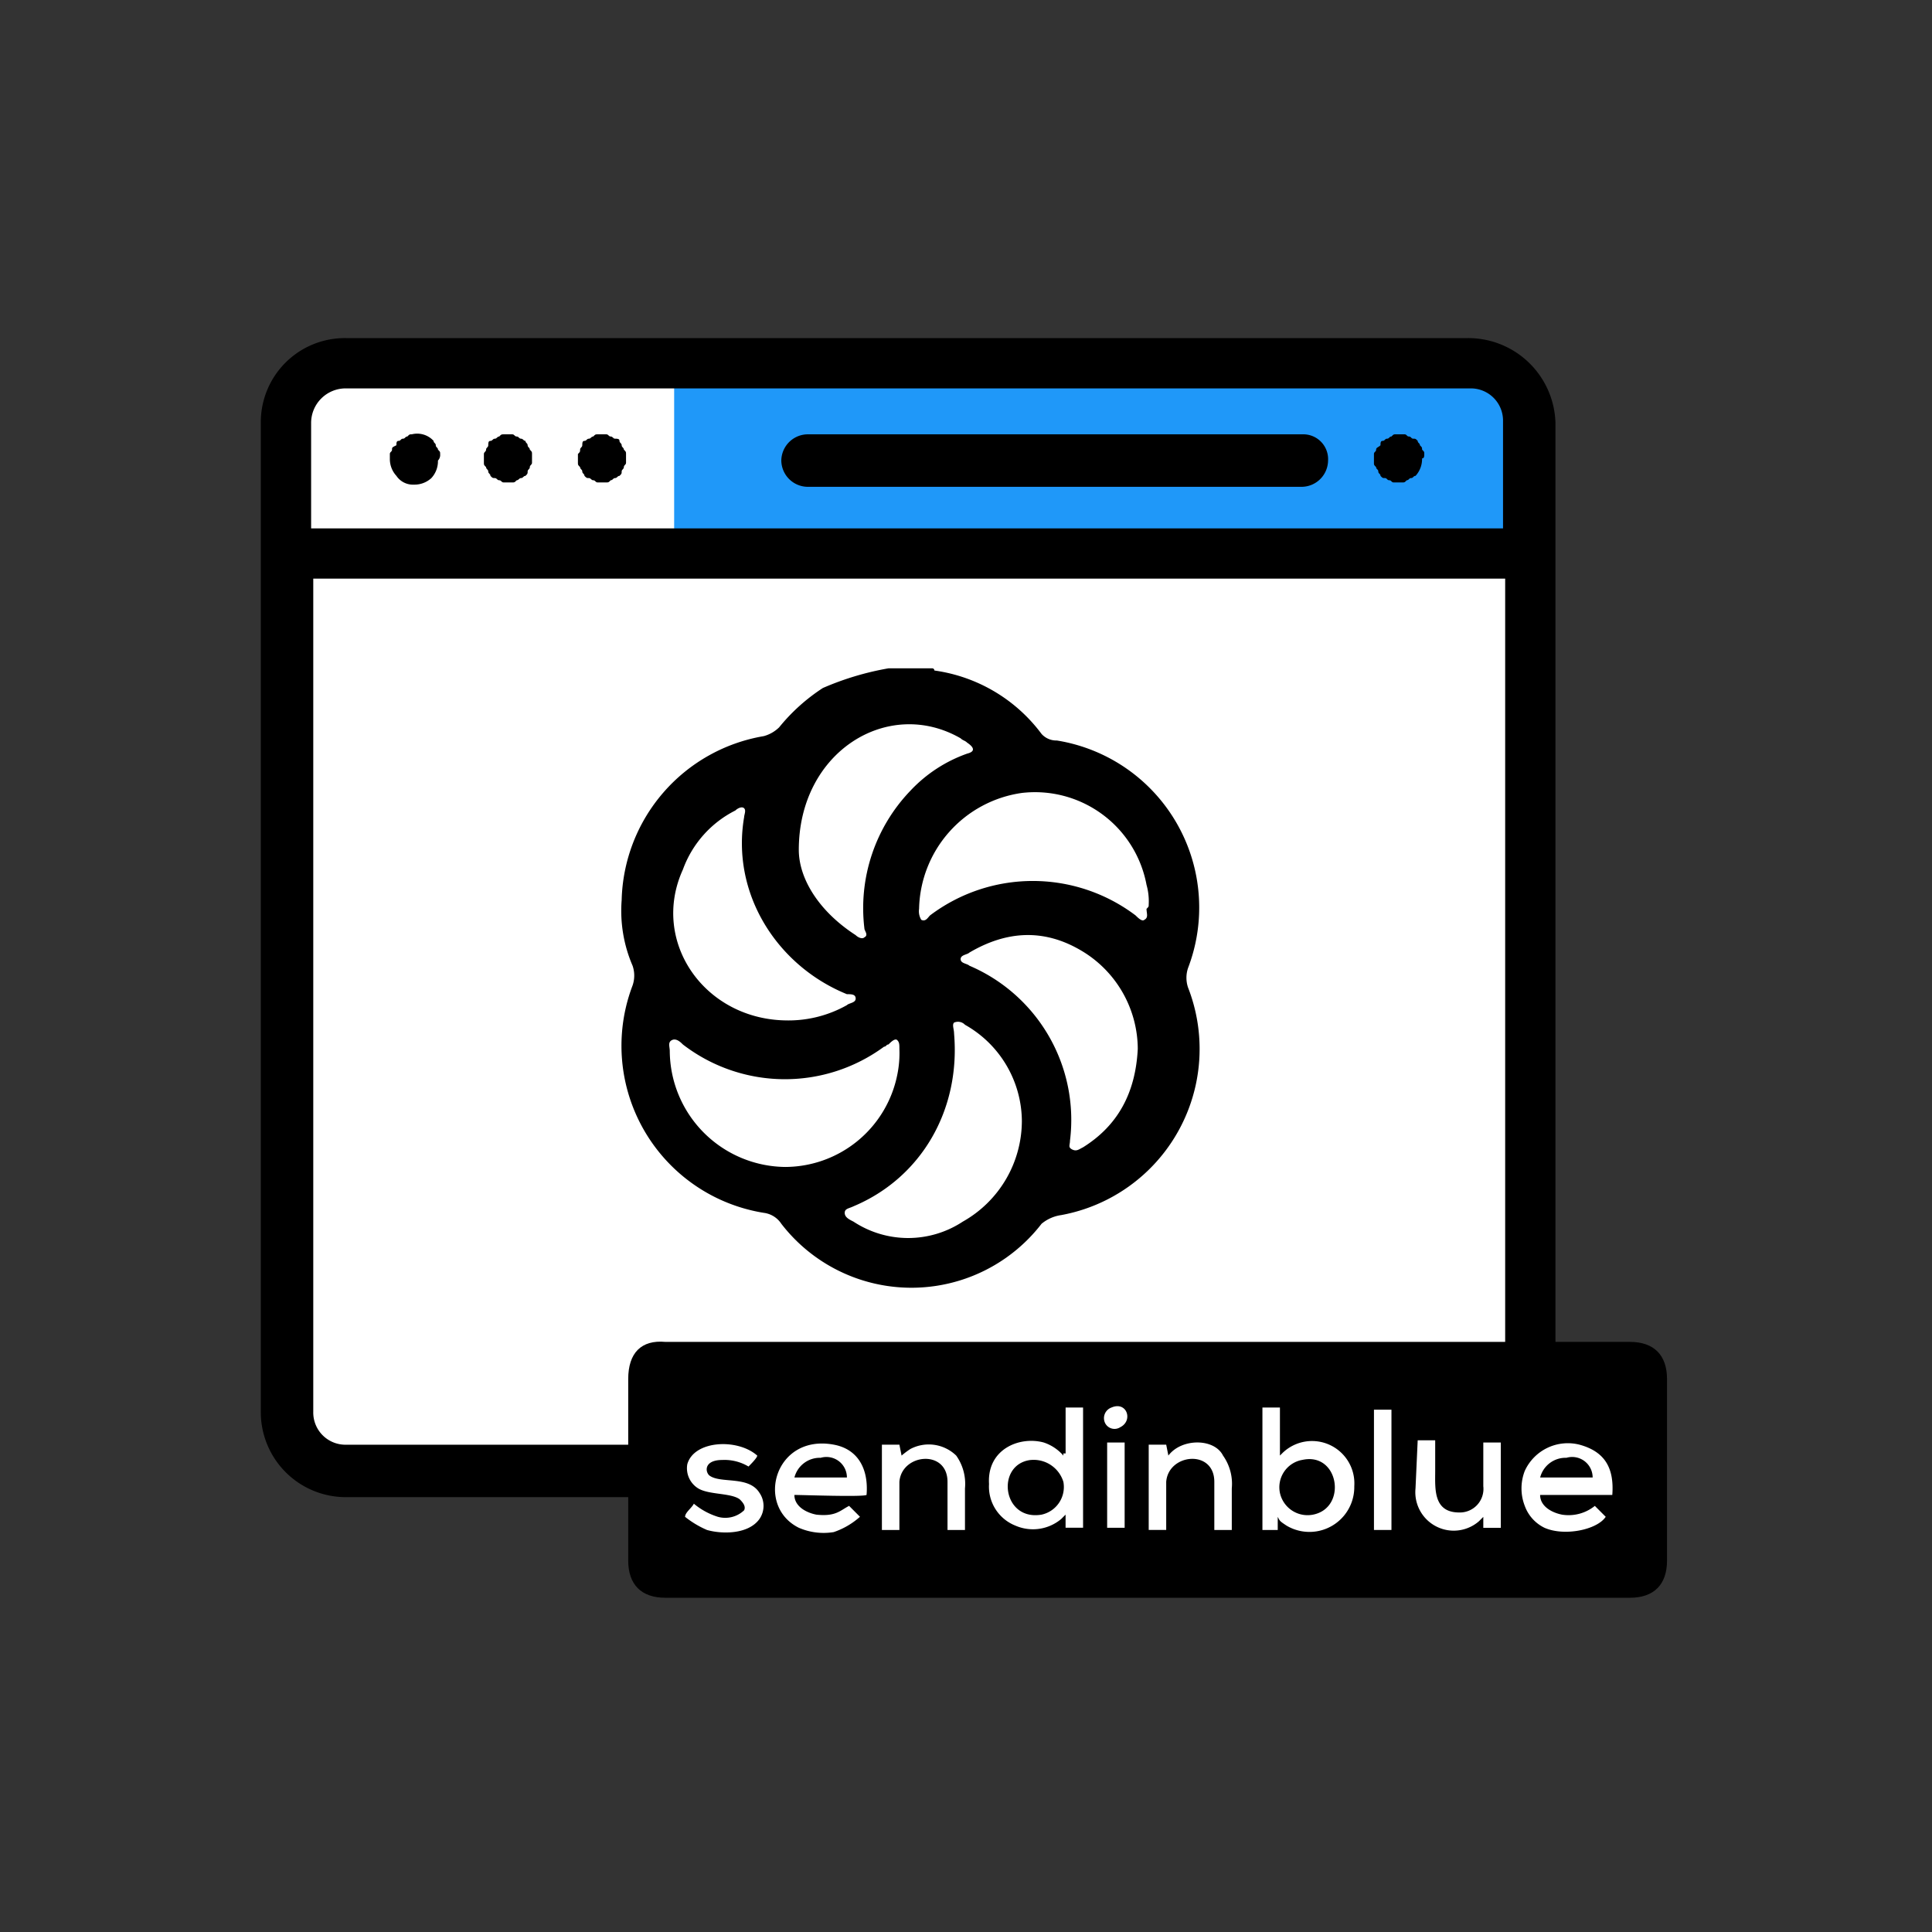 <svg xmlns="http://www.w3.org/2000/svg" width="200" height="200" viewBox="0 0 200 200">
  <rect x="0" y="0" width="200" height="200" fill="#333333" stroke="none"/>
  <g id="wp-event-manager-sendinblue" transform="translate(-12059 10810)">
    <rect id="Rectangle_967" data-name="Rectangle 967" width="200" height="200" transform="translate(12059 -10810)" fill="rgba(0,0,0,0)" opacity="0"/>
    <g id="wp-event-manager-sendinblue-2" data-name="wp-event-manager-sendinblue" transform="translate(12086 -10775)">
      <path id="Path_6281" data-name="Path 6281" d="M1.4,5.828V110.193c0,3.169,1.585,4.528,4.528,4.528h118.4c3.169,0,4.528-1.585,4.528-4.528V5.828c0-3.169-1.585-4.528-4.528-4.528H5.928C2.758,1.3,1.4,2.658,1.4,5.828Zm0,0" transform="translate(1.769 1.643)" fill="#fff" fill-rule="evenodd"/>
      <rect id="Rectangle_965" data-name="Rectangle 965" width="86.481" height="18.111" transform="translate(42.788 3.622)" fill="#1f98f9"/>
      <path id="Path_6282" data-name="Path 6282" d="M124.967,0H8.829A8.7,8.7,0,0,0,0,8.829V111.383a8.8,8.8,0,0,0,8.829,8.6H125.193a8.84,8.84,0,0,0,8.829-8.829V8.829A9.035,9.035,0,0,0,124.967,0ZM5.207,8.829A3.576,3.576,0,0,1,8.829,5.207H125.193a3.334,3.334,0,0,1,3.4,3.4V19.7H5.207ZM128.589,111.157a3.334,3.334,0,0,1-3.4,3.4H8.829a3.334,3.334,0,0,1-3.4-3.4V24.9H128.815v86.254Zm0,0" fill-rule="evenodd"/>
      <path id="Path_6283" data-name="Path 6283" d="M56.107,6.438c0-.226,0-.226-.226-.453,0-.226,0-.226-.226-.453,0-.226-.226-.226-.226-.453-.226-.226-.226-.226-.453-.226s-.226-.226-.453-.226S54.3,4.4,54.069,4.4h-.906c-.226,0-.226,0-.453.226-.226,0-.226.226-.453.226s-.226.226-.453.226-.226.226-.226.453c-.226.226-.453.226-.453.453s-.226.226-.226.453v.906c0,.226,0,.226.226.453,0,.226.226.226.226.453s.226.226.226.453c.226.226.226.226.453.226s.226.226.453.226.226.226.453.226h.906c.226,0,.226,0,.453-.226.226,0,.226-.226.453-.226s.226-.226.453-.226a2.571,2.571,0,0,0,.679-1.811c.226,0,.226-.226.226-.453Zm0,0" transform="translate(64.332 5.561)" fill-rule="evenodd"/>
      <path id="Path_6284" data-name="Path 6284" d="M77.907,4.4H26.517A2.753,2.753,0,0,0,23.8,7.117a2.753,2.753,0,0,0,2.717,2.717H77.681A2.753,2.753,0,0,0,80.4,7.117,2.569,2.569,0,0,0,77.907,4.4Zm0,0" transform="translate(30.081 5.561)" fill-rule="evenodd"/>
      <path id="Path_6285" data-name="Path 6285" d="M15.181,6.438c0-.226,0-.226-.226-.453,0-.226-.226-.226-.226-.453s-.226-.226-.226-.453c-.226,0-.226-.226-.453-.226s-.226-.226-.453-.226-.226-.226-.453-.226h-.906c-.226,0-.226,0-.453.226-.226,0-.226.226-.453.226s-.226.226-.453.226-.226.226-.226.453-.226.226-.226.453-.226.226-.226.453v.906c0,.226,0,.226.226.453,0,.226.226.226.226.453s.226.226.226.453c.226.226.226.226.453.226s.226.226.453.226.226.226.453.226h.906c.226,0,.226,0,.453-.226.226,0,.226-.226.453-.226s.226-.226.453-.226c.226-.226.226-.226.226-.453s.226-.226.226-.453.226-.226.226-.453V6.89s0-.226,0-.453Zm0,0" transform="translate(12.892 5.561)" fill-rule="evenodd"/>
      <path id="Path_6286" data-name="Path 6286" d="M19.481,6.437c0-.226,0-.226-.226-.453,0-.226-.226-.226-.226-.453s-.226-.226-.226-.453-.226-.226-.453-.226-.226-.226-.453-.226-.226-.226-.453-.226h-.906c-.226,0-.226,0-.453.226-.226,0-.226.226-.453.226s-.226.226-.453.226-.226.226-.226.453-.226.226-.226.453,0,.226-.226.453v.906c0,.226,0,.226.226.453,0,.226.226.226.226.453s.226.226.226.453c.226.226.226.226.453.226s.226.226.453.226.226.226.453.226h.906c.226,0,.226,0,.453-.226.226,0,.226-.226.453-.226s.226-.226.453-.226c.226-.226.226-.226.226-.453s.226-.226.226-.453.226-.226.226-.453V6.437Zm0,0" transform="translate(18.326 5.561)" fill-rule="evenodd"/>
      <path id="Path_6287" data-name="Path 6287" d="M11.107,6.485c0-.226,0-.226-.226-.453,0-.226-.226-.226-.226-.453s-.226-.226-.226-.453a2.3,2.3,0,0,0-2.264-.679c-.226,0-.226,0-.453.226-.226,0-.226.226-.453.226s-.226.226-.453.226-.226.226-.226.453c-.453.226-.453.226-.453.453s-.226.226-.226.453v.453a2.571,2.571,0,0,0,.679,1.811,2.059,2.059,0,0,0,1.811.906A2.571,2.571,0,0,0,10.2,8.975a2.571,2.571,0,0,0,.679-1.811.832.832,0,0,0,.226-.679Zm0,0" transform="translate(7.457 5.514)" fill-rule="evenodd"/>
      <path id="Path_6288" data-name="Path 6288" d="M44.152,15.1h4.528a.222.222,0,0,1,.226.226A16.678,16.678,0,0,1,60,21.892a2.055,2.055,0,0,0,1.585.679A17.517,17.517,0,0,1,75.167,46.115a3.141,3.141,0,0,0,0,2.037A17.484,17.484,0,0,1,62.036,71.7,4.068,4.068,0,0,0,60,72.6a17.011,17.011,0,0,1-26.94,0,2.548,2.548,0,0,0-1.811-1.132A17.517,17.517,0,0,1,17.664,47.926a3.141,3.141,0,0,0,0-2.037A14.357,14.357,0,0,1,16.532,39.1,17.663,17.663,0,0,1,31.247,22.118a3.649,3.649,0,0,0,1.585-.906,19.463,19.463,0,0,1,4.528-4.075A29.8,29.8,0,0,1,44.152,15.1ZM33.511,66.717a11.87,11.87,0,0,0,11.546-9.508,11.022,11.022,0,0,0,.226-2.717c0-.453,0-.679-.226-.906s-.679.226-.906.453c-.226,0-.226.226-.453.226a17.318,17.318,0,0,1-20.828-.226c-.226-.226-.679-.679-1.132-.453s-.226.679-.226,1.132a12.078,12.078,0,0,0,12,12ZM71.092,39.55a6.268,6.268,0,0,0-.226-2.038A11.748,11.748,0,0,0,57.961,28a12.382,12.382,0,0,0-10.64,12,1.7,1.7,0,0,0,.226,1.132c.453.226.679-.226.906-.453a17.659,17.659,0,0,1,21.281,0c.226.226.679.679.906.453.453-.226.226-.679.226-1.132.226-.226.226-.226.226-.453Zm-37.354,12a12.322,12.322,0,0,0,6.113-1.585c.226-.226.906-.226.906-.679s-.453-.453-.906-.453c-7.244-2.943-12-10.414-10.64-18.338,0-.226.226-.679,0-.906s-.679,0-.906.226a11.074,11.074,0,0,0-5.433,6.113c-3.4,7.471,2.264,15.621,10.867,15.621ZM69.96,54.492A11.883,11.883,0,0,0,64.074,44.3c-3.849-2.264-7.7-2.037-11.546.226-.226.226-.906.226-.906.679s.679.453.906.679A17.354,17.354,0,0,1,62.942,64c0,.453-.226.679.226.906s.679,0,1.132-.226c3.622-2.264,5.433-5.66,5.66-10.187ZM34.87,33.89c0,2.943,2.037,6.339,5.886,8.829.226.226.679.453.906.226.453-.226,0-.679,0-.906a17.55,17.55,0,0,1,4.754-14.262A14.806,14.806,0,0,1,52.3,23.929c.906-.226.679-.679,0-1.132-.226-.226-.453-.226-.679-.453C44.152,18.043,34.87,23.7,34.87,33.89ZM57.961,61.963A11.518,11.518,0,0,0,52.075,52a1,1,0,0,0-1.132-.226c-.226.226,0,.679,0,1.132.679,7.924-3.4,14.942-10.414,17.885-.453.226-.906.226-.906.679s.453.679.906.906a10.28,10.28,0,0,0,11.319,0,11.986,11.986,0,0,0,6.113-10.414Zm0,0" transform="translate(20.822 19.085)" fill-rule="evenodd"/>
      <path id="Path_6289" data-name="Path 6289" d="M16.8,49.762v18.79c0,2.49,1.358,3.849,3.849,3.849h99.838c2.49,0,3.849-1.358,3.849-3.849V49.762c0-2.49-1.358-3.849-3.849-3.849H20.649c-2.49-.226-3.849,1.132-3.849,3.849Zm0,0" transform="translate(21.233 57.999)" fill-rule="evenodd"/>
      <path id="Path_6290" data-name="Path 6290" d="M41,53.654v.226a4.6,4.6,0,0,0-2.038-1.358c-2.49-.679-5.886.679-5.66,4.3a4.339,4.339,0,0,0,2.717,4.3,4.555,4.555,0,0,0,4.754-.679l.453-.453v1.358h1.811V48.9H41.23v4.754Zm-3.4.679c-3.622.453-2.943,6.339,1.132,5.66A2.927,2.927,0,0,0,41,56.6a3.217,3.217,0,0,0-3.4-2.264Zm0,0" transform="translate(42.082 61.804)" fill="#fff" fill-rule="evenodd"/>
      <path id="Path_6291" data-name="Path 6291" d="M45.7,61.578h1.811V60.219c.226.453.226.453.906.906a4.642,4.642,0,0,0,7.018-4.075,4.385,4.385,0,0,0-7.471-3.4l-.226.226V48.9H45.926V61.578ZM50,54.333a2.879,2.879,0,0,0-2.264,3.4,2.927,2.927,0,0,0,3.4,2.264c3.622-.679,2.717-6.565-1.132-5.66Zm0,0" transform="translate(57.76 61.804)" fill="#fff" fill-rule="evenodd"/>
      <path id="Path_6292" data-name="Path 6292" d="M32.31,58.136,31.178,57c-.906.453-1.358,1.132-3.4.906-1.132-.226-2.264-.906-2.264-2.038.906,0,7.018.226,7.471,0,.226-2.717-.906-4.754-3.4-5.207-6.113-1.132-8.15,6.339-3.622,8.6a6.454,6.454,0,0,0,3.622.453,7.828,7.828,0,0,0,2.717-1.585Zm-6.792-4.075h5.433a2.122,2.122,0,0,0-2.717-2.038,2.718,2.718,0,0,0-2.717,2.038Zm0,0" transform="translate(29.721 63.888)" fill="#fff" fill-rule="evenodd"/>
      <path id="Path_6293" data-name="Path 6293" d="M66.366,58.134,65.234,57a4.331,4.331,0,0,1-3.4.906c-1.132-.226-2.264-.906-2.264-2.038h7.471c.226-2.943-.906-4.528-3.4-5.207a4.9,4.9,0,0,0-5.66,2.717,5,5,0,0,0,0,3.622,4.049,4.049,0,0,0,2.038,2.264c2.037.906,5.433.226,6.339-1.132Zm-6.792-4.075h5.433a2.122,2.122,0,0,0-2.717-2.038,2.718,2.718,0,0,0-2.717,2.038Zm0,0" transform="translate(72.863 63.89)" fill="#fff" fill-rule="evenodd"/>
      <path id="Path_6294" data-name="Path 6294" d="M42.637,51.858l-.226-1.132H40.6v8.829h1.811V54.575c.226-2.943,4.981-3.4,4.981,0v4.981H49.2v-4.3a5.06,5.06,0,0,0-.906-3.4c-.906-1.811-4.3-1.811-5.66,0Zm0,0" transform="translate(51.314 63.826)" fill="#fff" fill-rule="evenodd"/>
      <path id="Path_6295" data-name="Path 6295" d="M30.438,51.748l-.226-1.132H28.4v8.829h1.811V54.465c.226-2.943,4.981-3.4,4.981,0v4.981H37v-4.3a5.06,5.06,0,0,0-.906-3.4,4.082,4.082,0,0,0-4.754-.679,9.026,9.026,0,0,0-.906.679Zm0,0" transform="translate(35.894 63.937)" fill="#fff" fill-rule="evenodd"/>
      <path id="Path_6296" data-name="Path 6296" d="M52.8,55.381a3.978,3.978,0,0,0,6.565,3.4l.453-.453v1.132h1.811V50.626H59.818v4.528a2.441,2.441,0,0,1-2.49,2.717c-2.717,0-2.49-2.49-2.49-4.3V50.4H53.026Zm0,0" transform="translate(66.733 63.7)" fill="#fff" fill-rule="evenodd"/>
      <path id="Path_6297" data-name="Path 6297" d="M20.306,56.744c-.226.453-.906.906-.906,1.358a9.9,9.9,0,0,0,2.264,1.358c1.585.453,4.3.453,5.433-1.132a2.386,2.386,0,0,0,0-2.717c-1.132-1.811-4.075-.906-5.207-1.811-.453-.453-.453-1.585,1.358-1.585a4.828,4.828,0,0,1,2.717.679c.226-.226.906-.906.906-1.132-2.038-1.811-6.565-1.585-7.244.906a2.455,2.455,0,0,0,1.132,2.49c1.132.679,3.4.453,4.3,1.132.226.226.679.679.453,1.132A2.822,2.822,0,0,1,22.8,58.1a7.226,7.226,0,0,1-2.49-1.358Zm0,0" transform="translate(24.519 63.921)" fill="#fff" fill-rule="evenodd"/>
      <rect id="Rectangle_966" data-name="Rectangle 966" width="1.811" height="12.451" transform="translate(115.232 110.931)" fill="#fff"/>
      <path id="Path_6298" data-name="Path 6298" d="M38.7,59.329h1.811V50.5H38.7v8.829Zm0,0" transform="translate(48.912 63.826)" fill="#fff" fill-rule="evenodd"/>
      <path id="Path_6299" data-name="Path 6299" d="M39.327,48.976a1.169,1.169,0,0,0-.679,1.585,1.092,1.092,0,0,0,1.585.453c1.358-.679.679-2.717-.906-2.038Zm0,0" transform="translate(48.739 61.728)" fill="#fff" fill-rule="evenodd"/>
    </g>
  </g>
</svg>
